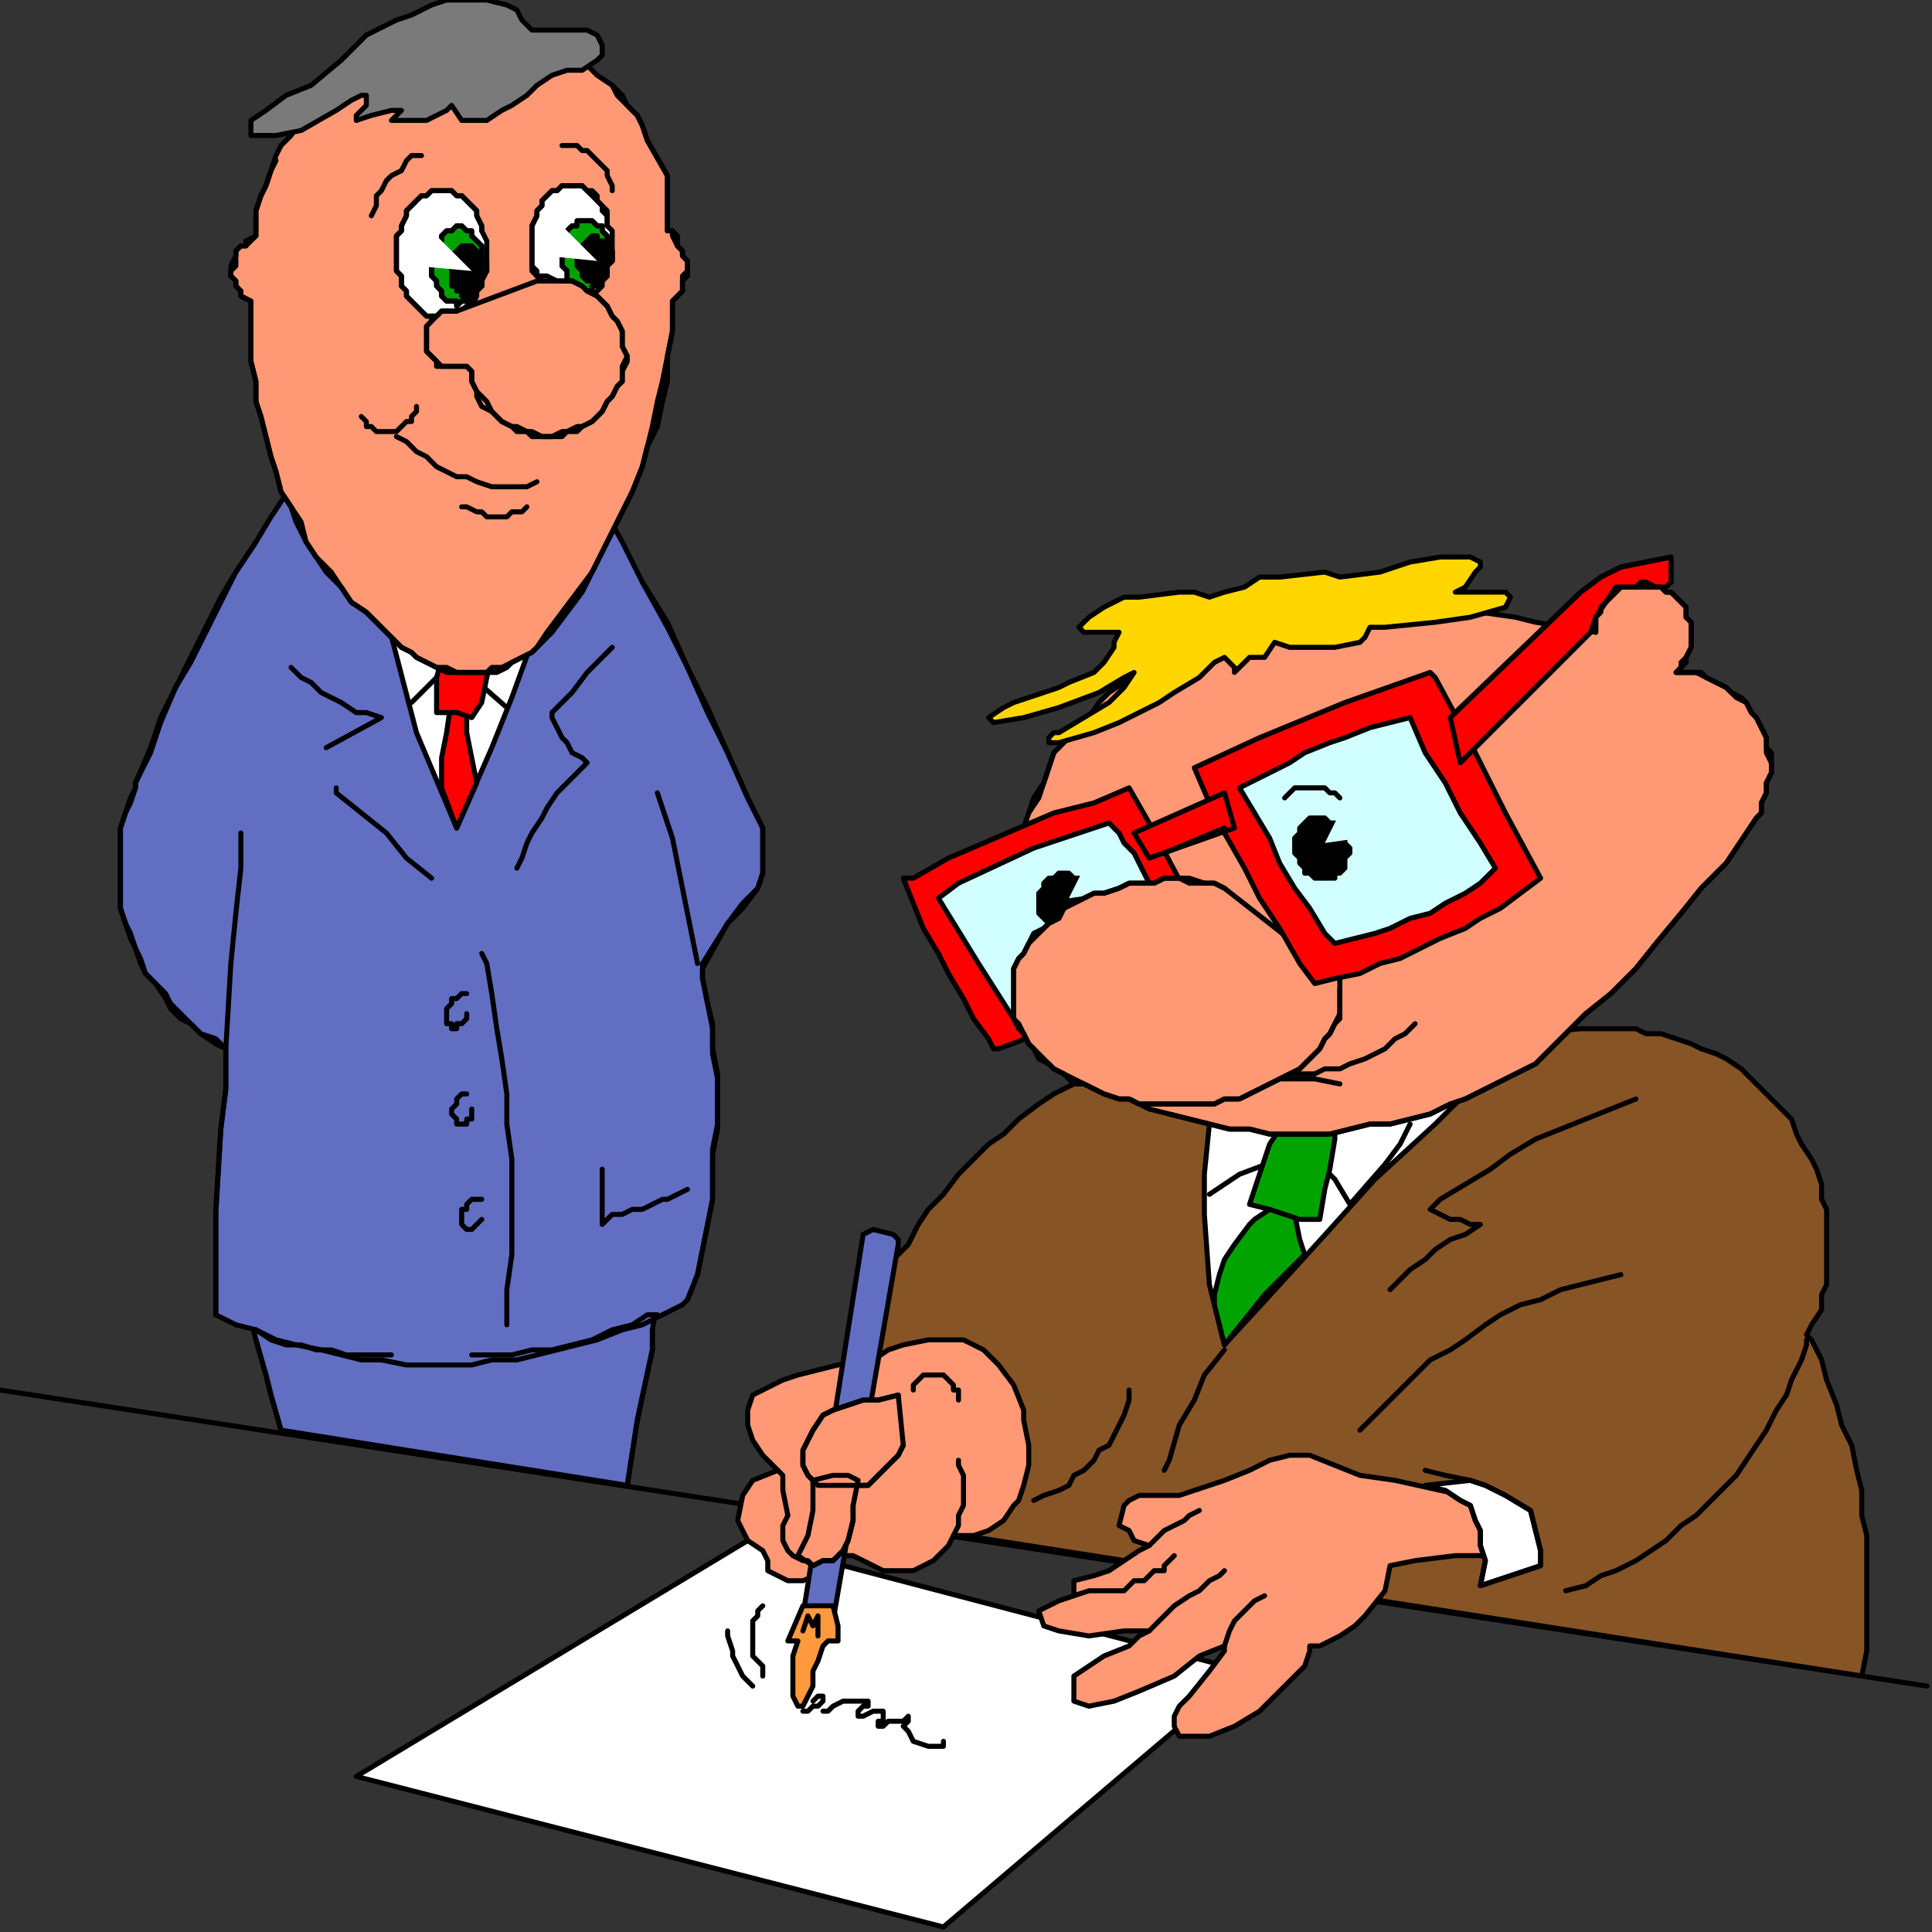 <?xml version="1.0" encoding="UTF-8" standalone="no"?>
<svg
   xmlns:dc="http://purl.org/dc/elements/1.1/"
   xmlns:cc="http://creativecommons.org/ns#"
   xmlns:rdf="http://www.w3.org/1999/02/22-rdf-syntax-ns#"
   xmlns:svg="http://www.w3.org/2000/svg"
   xmlns="http://www.w3.org/2000/svg"
   xmlns:sodipodi="http://sodipodi.sourceforge.net/DTD/sodipodi-0.dtd"
   xmlns:inkscape="http://www.inkscape.org/namespaces/inkscape"
   version="1.0"
   width="101.865mm"
   height="101.865mm"
   id="svg275"
   sodipodi:docname="CMENO076.WMF">
  <rect width="100%" height="100%" fill="#333333" stroke="none"/>
  <sodipodi:namedview
     pagecolor="#ffffff"
     bordercolor="#666666"
     borderopacity="1"
     objecttolerance="10"
     gridtolerance="10"
     guidetolerance="10"
     inkscape:pageopacity="0"
     inkscape:pageshadow="2"
     inkscape:window-width="640"
     inkscape:window-height="480"
     id="namedview277" />
  <defs
     id="defs3">
    <pattern
       id="WMFhbasepattern"
       patternUnits="userSpaceOnUse"
       width="6"
       height="6"
       x="0"
       y="0" />
  </defs>
  <path
     style="fill:#ffffff;fill-rule:evenodd;fill-opacity:1;stroke:none;"
     d="  M 149,307   L 248,333   L 188,384   L 71,354   L 149,307  z "
     id="path5" />
  <path
     style="fill:none;stroke:#000000;stroke-width:1px;stroke-linecap:round;stroke-linejoin:round;stroke-miterlimit:4;stroke-dasharray:none;stroke-opacity:1;"
     d="  M 149,307   L 248,333   L 188,384   L 71,354   L 149,307  "
     id="path7" />
  <path
     style="fill:#616ec2;fill-rule:evenodd;fill-opacity:1;stroke:none;"
     d="  M 49,259   L 51,267   L 53,274   L 54,278   L 56,285   L 125,296   L 127,283   L 130,269   L 130,265   L 131,259   L 130,252   L 49,259  z "
     id="path9" />
  <path
     style="fill:none;stroke:#000000;stroke-width:1px;stroke-linecap:round;stroke-linejoin:round;stroke-miterlimit:4;stroke-dasharray:none;stroke-opacity:1;"
     d="  M 49,259   L 51,267   L 53,274   L 54,278   L 56,285   L 125,296   L 127,283   L 130,269   L 130,265   L 131,259   L 130,252   L 49,259  "
     id="path11" />
  <path
     style="fill:#616ec2;fill-rule:evenodd;fill-opacity:1;stroke:none;"
     d="  M 58,97   L 54,103   L 51,108   L 47,114   L 44,120   L 41,126   L 38,132   L 35,137   L 32,144   L 30,150   L 27,156   L 27,157   L 26,160   L 25,162   L 24,165   L 24,168   L 24,171   L 24,173   L 24,176   L 24,179   L 24,181   L 25,184   L 26,187   L 27,189   L 28,192   L 29,194   L 31,196   L 33,199   L 34,201   L 36,203   L 38,204   L 40,206   L 43,208   L 45,209   L 45,217   L 44,225   L 43,242   L 43,258   L 43,262   L 47,264   L 51,265   L 55,267   L 59,268   L 64,269   L 68,270   L 72,271   L 76,271   L 81,272   L 85,272   L 89,272   L 94,272   L 98,271   L 103,271   L 107,270   L 111,269   L 115,268   L 119,267   L 124,265   L 128,264   L 132,262   L 136,260   L 137,259   L 139,254   L 140,249   L 141,244   L 142,239   L 142,235   L 142,230   L 143,225   L 143,220   L 143,215   L 142,210   L 142,205   L 141,200   L 140,195   L 140,193   L 145,184   L 148,181   L 151,177   L 152,174   L 152,171   L 152,168   L 152,165   L 149,159   L 145,150   L 141,142   L 137,133   L 133,125   L 128,116   L 124,108   L 119,99   L 58,97  z "
     id="path13" />
  <path
     style="fill:none;stroke:#000000;stroke-width:1px;stroke-linecap:round;stroke-linejoin:round;stroke-miterlimit:4;stroke-dasharray:none;stroke-opacity:1;"
     d="  M 58,97   L 54,103   L 51,108   L 47,114   L 44,120   L 41,126   L 38,132   L 35,137   L 32,144   L 30,150   L 27,156   L 27,157   L 26,160   L 25,162   L 24,165   L 24,168   L 24,171   L 24,173   L 24,176   L 24,179   L 24,181   L 25,184   L 26,187   L 27,189   L 28,192   L 29,194   L 31,196   L 33,199   L 34,201   L 36,203   L 38,204   L 40,206   L 43,208   L 45,209   L 45,217   L 44,225   L 43,242   L 43,258   L 43,262   L 47,264   L 51,265   L 55,267   L 59,268   L 64,269   L 68,270   L 72,271   L 76,271   L 81,272   L 85,272   L 89,272   L 94,272   L 98,271   L 103,271   L 107,270   L 111,269   L 115,268   L 119,267   L 124,265   L 128,264   L 132,262   L 136,260   L 137,259   L 139,254   L 140,249   L 141,244   L 142,239   L 142,235   L 142,230   L 143,225   L 143,220   L 143,215   L 142,210   L 142,205   L 141,200   L 140,195   L 140,193   L 145,184   L 148,181   L 151,177   L 152,174   L 152,171   L 152,168   L 152,165   L 149,159   L 145,150   L 141,142   L 137,133   L 133,125   L 128,116   L 124,108   L 119,99   L 58,97  "
     id="path15" />
  <path
     style="fill:#ffffff;fill-rule:evenodd;fill-opacity:1;stroke:none;"
     d="  M 77,123   L 83,146   L 91,165   L 98,149   L 102,139   L 106,128   L 107,120   L 77,123  z "
     id="path17" />
  <path
     style="fill:none;stroke:#000000;stroke-width:1px;stroke-linecap:round;stroke-linejoin:round;stroke-miterlimit:4;stroke-dasharray:none;stroke-opacity:1;"
     d="  M 77,123   L 83,146   L 91,165   L 98,149   L 102,139   L 106,128   L 107,120   L 77,123  "
     id="path19" />
  <path
     style="fill:#ff0000;fill-rule:evenodd;fill-opacity:1;stroke:none;"
     d="  M 88,157   L 88,151   L 89,146   L 90,139   L 93,139   L 93,146   L 94,151   L 95,156   L 91,165   L 88,157  z "
     id="path21" />
  <path
     style="fill:none;stroke:#000000;stroke-width:1px;stroke-linecap:round;stroke-linejoin:round;stroke-miterlimit:4;stroke-dasharray:none;stroke-opacity:1;"
     d="  M 88,157   L 88,151   L 89,146   L 90,139   L 93,139   L 93,146   L 94,151   L 95,156   L 91,165   L 88,157  "
     id="path23" />
  <path
     style="fill:none;stroke:#000000;stroke-width:1px;stroke-linecap:round;stroke-linejoin:round;stroke-miterlimit:4;stroke-dasharray:none;stroke-opacity:1;"
     d="  M 82,140   L 88,134   L 93,134   L 101,141  "
     id="path25" />
  <path
     style="fill:#ff0000;fill-rule:evenodd;fill-opacity:1;stroke:none;"
     d="  M 87,142   L 91,142   L 94,143   L 96,140   L 97,135   L 98,131   L 89,128   L 87,135   L 87,139   L 87,142  z "
     id="path27" />
  <path
     style="fill:none;stroke:#000000;stroke-width:1px;stroke-linecap:round;stroke-linejoin:round;stroke-miterlimit:4;stroke-dasharray:none;stroke-opacity:1;"
     d="  M 87,142   L 91,142   L 94,143   L 96,140   L 97,135   L 98,131   L 89,128   L 87,135   L 87,139   L 87,142  "
     id="path29" />
  <path
     style="fill:#ff9975;fill-rule:evenodd;fill-opacity:1;stroke:none;"
     d="  M 64,20   L 80,10   L 109,9   L 117,13   L 117,13   L 119,15   L 122,17   L 123,19   L 125,21   L 127,23   L 128,25   L 129,28   L 133,35   L 133,38   L 133,40   L 133,46   L 134,46   L 134,47   L 135,49   L 136,50   L 136,51   L 137,52   L 137,54   L 136,55   L 136,56   L 136,58   L 135,59   L 134,60   L 134,62   L 134,66   L 133,71   L 132,76   L 131,80   L 130,85   L 129,89   L 128,93   L 126,98   L 124,102   L 122,106   L 120,110   L 118,114   L 115,118   L 109,126   L 107,129   L 106,130   L 104,131   L 102,132   L 100,133   L 98,133   L 97,134   L 95,134   L 93,134   L 91,134   L 89,133   L 87,133   L 85,132   L 83,131   L 82,130   L 80,129   L 77,126   L 76,125   L 73,122   L 70,120   L 68,117   L 65,114   L 63,111   L 61,108   L 59,104   L 58,101   L 56,98   L 55,94   L 54,91   L 53,87   L 52,83   L 51,80   L 51,76   L 50,72   L 50,68   L 50,60   L 48,59   L 48,58   L 47,57   L 47,56   L 46,55   L 46,54   L 46,53   L 47,51   L 47,50   L 48,49   L 49,49   L 49,48   L 51,47   L 51,45   L 51,42   L 52,39   L 53,37   L 54,34   L 55,31   L 56,29   L 58,27   L 60,24   L 61,22   L 63,20   L 64,20  z "
     id="path31" />
  <path
     style="fill:none;stroke:#000000;stroke-width:1px;stroke-linecap:round;stroke-linejoin:round;stroke-miterlimit:4;stroke-dasharray:none;stroke-opacity:1;"
     d="  M 64,20   L 80,10   L 109,9   L 117,13   L 117,13   L 119,15   L 122,17   L 123,19   L 125,21   L 127,23   L 128,25   L 129,28   L 133,35   L 133,38   L 133,40   L 133,46   L 134,46   L 134,47   L 135,49   L 136,50   L 136,51   L 137,52   L 137,54   L 136,55   L 136,56   L 136,58   L 135,59   L 134,60   L 134,62   L 134,66   L 133,71   L 132,76   L 131,80   L 130,85   L 129,89   L 128,93   L 126,98   L 124,102   L 122,106   L 120,110   L 118,114   L 115,118   L 109,126   L 107,129   L 106,130   L 104,131   L 102,132   L 100,133   L 98,133   L 97,134   L 95,134   L 93,134   L 91,134   L 89,133   L 87,133   L 85,132   L 83,131   L 82,130   L 80,129   L 77,126   L 76,125   L 73,122   L 70,120   L 68,117   L 65,114   L 63,111   L 61,108   L 59,104   L 58,101   L 56,98   L 55,94   L 54,91   L 53,87   L 52,83   L 51,80   L 51,76   L 50,72   L 50,68   L 50,60   L 48,59   L 48,58   L 47,57   L 47,56   L 46,55   L 46,54   L 46,53   L 47,51   L 47,50   L 48,49   L 49,49   L 49,48   L 51,47   L 51,45   L 51,42   L 52,39   L 53,37   L 54,34   L 55,31   L 56,29   L 58,27   L 60,24   L 61,22   L 63,20   L 64,20  "
     id="path33" />
  <path
     style="fill:none;stroke:#000000;stroke-width:1px;stroke-linecap:round;stroke-linejoin:round;stroke-miterlimit:4;stroke-dasharray:none;stroke-opacity:1;"
     d="  M 79,87   L 81,88   L 83,90   L 85,91   L 87,93   L 89,94   L 91,95   L 93,95   L 95,96   L 98,97   L 100,97   L 102,97   L 105,97   L 107,96   L 107,96  "
     id="path35" />
  <path
     style="fill:none;stroke:#000000;stroke-width:1px;stroke-linecap:round;stroke-linejoin:round;stroke-miterlimit:4;stroke-dasharray:none;stroke-opacity:1;"
     d="  M 92,101   L 93,101   L 95,102   L 96,102   L 97,103   L 98,103   L 100,103   L 101,103   L 102,102   L 104,102   L 105,101   L 105,101  "
     id="path37" />
  <path
     style="fill:none;stroke:#000000;stroke-width:1px;stroke-linecap:round;stroke-linejoin:round;stroke-miterlimit:4;stroke-dasharray:none;stroke-opacity:1;"
     d="  M 72,83   L 73,84   L 73,85   L 74,85   L 75,86   L 76,86   L 77,86   L 78,86   L 79,86   L 80,85   L 81,84   L 82,84   L 82,83   L 83,82   L 83,81  "
     id="path39" />
  <path
     style="fill:#7a7a7a;fill-rule:evenodd;fill-opacity:1;stroke:none;"
     d="  M 72,19   L 70,20   L 67,22   L 60,26   L 55,27   L 50,27   L 50,26   L 50,24   L 53,22   L 57,19   L 62,17   L 68,12   L 71,9   L 73,7   L 75,6   L 79,4   L 82,3   L 86,1   L 89,0   L 92,0   L 96,0   L 97,0   L 101,1   L 103,2   L 104,4   L 106,6   L 111,6   L 115,6   L 117,6   L 119,7   L 120,9   L 120,11   L 119,12   L 116,14   L 113,14   L 110,15   L 107,17   L 105,19   L 102,21   L 100,22   L 97,24   L 95,24   L 92,24   L 90,21   L 89,22   L 87,23   L 85,24   L 83,24   L 79,24   L 78,24   L 80,22   L 78,22   L 74,23   L 71,24   L 71,23   L 73,21   L 73,19   L 72,19  z "
     id="path41" />
  <path
     style="fill:none;stroke:#000000;stroke-width:1px;stroke-linecap:round;stroke-linejoin:round;stroke-miterlimit:4;stroke-dasharray:none;stroke-opacity:1;"
     d="  M 72,19   L 70,20   L 67,22   L 60,26   L 55,27   L 50,27   L 50,26   L 50,24   L 53,22   L 57,19   L 62,17   L 68,12   L 71,9   L 73,7   L 75,6   L 79,4   L 82,3   L 86,1   L 89,0   L 92,0   L 96,0   L 97,0   L 101,1   L 103,2   L 104,4   L 106,6   L 111,6   L 115,6   L 117,6   L 119,7   L 120,9   L 120,11   L 119,12   L 116,14   L 113,14   L 110,15   L 107,17   L 105,19   L 102,21   L 100,22   L 97,24   L 95,24   L 92,24   L 90,21   L 89,22   L 87,23   L 85,24   L 83,24   L 79,24   L 78,24   L 80,22   L 78,22   L 74,23   L 71,24   L 71,23   L 73,21   L 73,19   L 72,19  "
     id="path43" />
  <path
     style="fill:#875426;fill-rule:evenodd;fill-opacity:1;stroke:none;"
     d="  M 315,205   L 317,205   L 320,205   L 323,205   L 326,205   L 328,206   L 331,206   L 334,207   L 337,208   L 339,209   L 342,210   L 344,211   L 347,213   L 349,215   L 351,217   L 353,219   L 355,221   L 357,223   L 358,226   L 359,228   L 361,231   L 362,233   L 363,236   L 363,239   L 364,241   L 364,244   L 364,247   L 364,250   L 364,253   L 364,256   L 363,258   L 363,261   L 361,264   L 360,266   L 361,267   L 363,271   L 364,275   L 366,280   L 367,284   L 369,288   L 370,293   L 371,297   L 371,302   L 372,306   L 372,311   L 372,315   L 372,320   L 372,325   L 372,329   L 371,334   L 173,303   L 170,272   L 170,271   L 171,267   L 173,263   L 174,259   L 176,255   L 178,251   L 181,248   L 183,244   L 185,241   L 188,238   L 191,234   L 194,231   L 197,228   L 200,226   L 203,223   L 207,220   L 210,218   L 214,216   L 218,214   L 315,205  z "
     id="path45" />
  <path
     style="fill:none;stroke:#000000;stroke-width:1px;stroke-linecap:round;stroke-linejoin:round;stroke-miterlimit:4;stroke-dasharray:none;stroke-opacity:1;"
     d="  M 315,205   L 317,205   L 320,205   L 323,205   L 326,205   L 328,206   L 331,206   L 334,207   L 337,208   L 339,209   L 342,210   L 344,211   L 347,213   L 349,215   L 351,217   L 353,219   L 355,221   L 357,223   L 358,226   L 359,228   L 361,231   L 362,233   L 363,236   L 363,239   L 364,241   L 364,244   L 364,247   L 364,250   L 364,253   L 364,256   L 363,258   L 363,261   L 361,264   L 360,266   L 361,267   L 363,271   L 364,275   L 366,280   L 367,284   L 369,288   L 370,293   L 371,297   L 371,302   L 372,306   L 372,311   L 372,315   L 372,320   L 372,325   L 372,329   L 371,334   L 173,303   L 170,272   L 170,271   L 171,267   L 173,263   L 174,259   L 176,255   L 178,251   L 181,248   L 183,244   L 185,241   L 188,238   L 191,234   L 194,231   L 197,228   L 200,226   L 203,223   L 207,220   L 210,218   L 214,216   L 218,214   L 315,205  "
     id="path47" />
  <path
     style="fill:#ffffff;fill-rule:evenodd;fill-opacity:1;stroke:none;"
     d="  M 241,224   L 240,234   L 240,242   L 241,256   L 244,268   L 255,256   L 265,245   L 274,235   L 286,224   L 294,216   L 286,212   L 254,213   L 246,212   L 241,224  z "
     id="path49" />
  <path
     style="fill:none;stroke:#000000;stroke-width:1px;stroke-linecap:round;stroke-linejoin:round;stroke-miterlimit:4;stroke-dasharray:none;stroke-opacity:1;"
     d="  M 241,224   L 240,234   L 240,242   L 241,256   L 244,268   L 255,256   L 265,245   L 274,235   L 286,224   L 294,216   L 286,212   L 254,213   L 246,212   L 241,224  "
     id="path51" />
  <path
     style="fill:none;stroke:#000000;stroke-width:1px;stroke-linecap:round;stroke-linejoin:round;stroke-miterlimit:4;stroke-dasharray:none;stroke-opacity:1;"
     d="  M 241,238   L 247,234   L 255,231   L 262,231   L 266,235   L 269,240   L 276,232   L 279,228   L 281,224  "
     id="path53" />
  <path
     style="fill:#00a300;fill-rule:evenodd;fill-opacity:1;stroke:none;"
     d="  M 244,268   L 252,258   L 260,250   L 259,247   L 258,242   L 253,241   L 250,243   L 249,244   L 246,248   L 244,251   L 243,254   L 242,258   L 242,260   L 244,268  z "
     id="path55" />
  <path
     style="fill:none;stroke:#000000;stroke-width:1px;stroke-linecap:round;stroke-linejoin:round;stroke-miterlimit:4;stroke-dasharray:none;stroke-opacity:1;"
     d="  M 244,268   L 252,258   L 260,250   L 259,247   L 258,242   L 253,241   L 250,243   L 249,244   L 246,248   L 244,251   L 243,254   L 242,258   L 242,260   L 244,268  "
     id="path57" />
  <path
     style="fill:#00a300;fill-rule:evenodd;fill-opacity:1;stroke:none;"
     d="  M 249,240   L 251,234   L 253,228   L 257,222   L 266,221   L 266,227   L 265,233   L 264,237   L 263,243   L 259,243   L 253,241   L 249,240  z "
     id="path59" />
  <path
     style="fill:none;stroke:#000000;stroke-width:1px;stroke-linecap:round;stroke-linejoin:round;stroke-miterlimit:4;stroke-dasharray:none;stroke-opacity:1;"
     d="  M 249,240   L 251,234   L 253,228   L 257,222   L 266,221   L 266,227   L 265,233   L 264,237   L 263,243   L 259,243   L 253,241   L 249,240  "
     id="path61" />
  <path
     style="fill:#ff9975;fill-rule:evenodd;fill-opacity:1;stroke:none;"
     d="  M 306,124   L 302,123   L 288,121   L 273,120   L 238,127   L 232,131   L 229,132   L 226,134   L 224,136   L 221,138   L 219,140   L 217,143   L 215,145   L 212,148   L 210,150   L 209,153   L 208,156   L 206,159   L 205,162   L 204,165   L 204,168   L 198,179   L 209,209   L 214,213   L 218,216   L 221,218   L 225,219   L 229,221   L 233,222   L 237,223   L 241,224   L 245,225   L 249,225   L 253,226   L 257,226   L 261,226   L 265,226   L 269,225   L 273,224   L 277,224   L 281,223   L 285,222   L 289,220   L 292,219   L 296,217   L 300,215   L 306,212   L 311,207   L 316,202   L 321,198   L 326,193   L 330,188   L 335,182   L 339,177   L 344,172   L 348,166   L 350,163   L 351,162   L 351,160   L 352,158   L 352,156   L 353,154   L 353,152   L 352,150   L 352,149   L 352,147   L 351,145   L 350,143   L 349,142   L 348,140   L 346,139   L 345,138   L 344,137   L 342,136   L 340,135   L 338,134   L 336,134   L 335,134   L 334,134   L 335,133   L 335,132   L 336,131   L 337,129   L 337,128   L 337,127   L 337,125   L 337,124   L 336,123   L 336,121   L 335,120   L 334,119   L 333,118   L 332,118   L 331,117   L 330,117   L 328,116   L 327,116   L 325,117   L 324,117   L 323,117   L 322,118   L 321,119   L 320,120   L 319,121   L 318,122   L 318,123   L 318,125   L 318,126   L 318,126   L 306,124  z "
     id="path63" />
  <path
     style="fill:none;stroke:#000000;stroke-width:1px;stroke-linecap:round;stroke-linejoin:round;stroke-miterlimit:4;stroke-dasharray:none;stroke-opacity:1;"
     d="  M 306,124   L 302,123   L 288,121   L 273,120   L 238,127   L 232,131   L 229,132   L 226,134   L 224,136   L 221,138   L 219,140   L 217,143   L 215,145   L 212,148   L 210,150   L 209,153   L 208,156   L 206,159   L 205,162   L 204,165   L 204,168   L 198,179   L 209,209   L 214,213   L 218,216   L 221,218   L 225,219   L 229,221   L 233,222   L 237,223   L 241,224   L 245,225   L 249,225   L 253,226   L 257,226   L 261,226   L 265,226   L 269,225   L 273,224   L 277,224   L 281,223   L 285,222   L 289,220   L 292,219   L 296,217   L 300,215   L 306,212   L 311,207   L 316,202   L 321,198   L 326,193   L 330,188   L 335,182   L 339,177   L 344,172   L 348,166   L 350,163   L 351,162   L 351,160   L 352,158   L 352,156   L 353,154   L 353,152   L 352,150   L 352,149   L 352,147   L 351,145   L 350,143   L 349,142   L 348,140   L 346,139   L 345,138   L 344,137   L 342,136   L 340,135   L 338,134   L 336,134   L 335,134   L 334,134   L 335,133   L 335,132   L 336,131   L 337,129   L 337,128   L 337,127   L 337,125   L 337,124   L 336,123   L 336,121   L 335,120   L 334,119   L 333,118   L 332,118   L 331,117   L 330,117   L 328,116   L 327,116   L 325,117   L 324,117   L 323,117   L 322,118   L 321,119   L 320,120   L 319,121   L 318,122   L 318,123   L 318,125   L 318,126   L 318,126   L 306,124  "
     id="path65" />
  <path
     style="fill:#ffd600;fill-rule:evenodd;fill-opacity:1;stroke:none;"
     d="  M 211,148   L 218,146   L 223,144   L 229,141   L 231,140   L 234,138   L 239,135   L 242,132   L 244,131   L 244,131   L 246,133   L 246,134   L 249,131   L 252,131   L 254,128   L 257,129   L 266,129   L 271,128   L 272,127   L 273,125   L 276,125   L 286,124   L 293,123   L 300,121   L 301,119   L 300,118   L 297,118   L 290,118   L 292,117   L 294,114   L 295,113   L 295,112   L 293,111   L 287,111   L 281,112   L 275,114   L 267,115   L 264,114   L 255,115   L 251,115   L 248,117   L 244,118   L 241,119   L 238,118   L 235,118   L 227,119   L 224,119   L 220,121   L 217,123   L 215,125   L 216,126   L 220,126   L 223,126   L 222,128   L 222,129   L 220,132   L 218,134   L 213,136   L 211,137   L 208,138   L 202,140   L 200,141   L 197,143   L 198,144   L 204,143   L 211,141   L 219,138   L 224,135   L 226,134   L 224,137   L 221,140   L 216,143   L 211,146   L 210,146   L 209,147   L 209,148   L 211,148  z "
     id="path67" />
  <path
     style="fill:none;stroke:#000000;stroke-width:1px;stroke-linecap:round;stroke-linejoin:round;stroke-miterlimit:4;stroke-dasharray:none;stroke-opacity:1;"
     d="  M 211,148   L 218,146   L 223,144   L 229,141   L 231,140   L 234,138   L 239,135   L 242,132   L 244,131   L 244,131   L 246,133   L 246,134   L 249,131   L 252,131   L 254,128   L 257,129   L 266,129   L 271,128   L 272,127   L 273,125   L 276,125   L 286,124   L 293,123   L 300,121   L 301,119   L 300,118   L 297,118   L 290,118   L 292,117   L 294,114   L 295,113   L 295,112   L 293,111   L 287,111   L 281,112   L 275,114   L 267,115   L 264,114   L 255,115   L 251,115   L 248,117   L 244,118   L 241,119   L 238,118   L 235,118   L 227,119   L 224,119   L 220,121   L 217,123   L 215,125   L 216,126   L 220,126   L 223,126   L 222,128   L 222,129   L 220,132   L 218,134   L 213,136   L 211,137   L 208,138   L 202,140   L 200,141   L 197,143   L 198,144   L 204,143   L 211,141   L 219,138   L 224,135   L 226,134   L 224,137   L 221,140   L 216,143   L 211,146   L 210,146   L 209,147   L 209,148   L 211,148  "
     id="path69" />
  <path
     style="fill:#ff0000;fill-rule:evenodd;fill-opacity:1;stroke:none;"
     d="  M 233,186   L 215,203   L 199,209   L 198,209   L 197,207   L 194,203   L 192,199   L 189,194   L 187,190   L 184,185   L 182,180   L 180,175   L 182,175   L 189,171   L 196,168   L 203,165   L 210,162   L 218,160   L 225,157   L 229,164   L 237,179   L 233,186  z "
     id="path71" />
  <path
     style="fill:none;stroke:#000000;stroke-width:1px;stroke-linecap:round;stroke-linejoin:round;stroke-miterlimit:4;stroke-dasharray:none;stroke-opacity:1;"
     d="  M 233,186   L 215,203   L 199,209   L 198,209   L 197,207   L 194,203   L 192,199   L 189,194   L 187,190   L 184,185   L 182,180   L 180,175   L 182,175   L 189,171   L 196,168   L 203,165   L 210,162   L 218,160   L 225,157   L 229,164   L 237,179   L 233,186  "
     id="path73" />
  <path
     style="fill:none;stroke:#000000;stroke-width:1px;stroke-linecap:round;stroke-linejoin:round;stroke-miterlimit:4;stroke-dasharray:none;stroke-opacity:1;"
     d="  M 254,214   L 257,214   L 259,214   L 262,214   L 264,213   L 267,213   L 269,212   L 272,211   L 274,210   L 276,209   L 278,207   L 280,206   L 282,204  "
     id="path75" />
  <path
     style="fill:none;stroke:#000000;stroke-width:1px;stroke-linecap:round;stroke-linejoin:round;stroke-miterlimit:4;stroke-dasharray:none;stroke-opacity:1;"
     d="  M 254,215   L 262,215   L 267,216  "
     id="path77" />
  <path
     style="fill:#d1ffff;fill-rule:evenodd;fill-opacity:1;stroke:none;"
     d="  M 202,203   L 195,192   L 187,179   L 191,176   L 206,169   L 221,164   L 221,164   L 223,166   L 224,168   L 226,170   L 227,172   L 228,174   L 229,176   L 229,178   L 228,193   L 202,203  z "
     id="path79" />
  <path
     style="fill:none;stroke:#000000;stroke-width:1px;stroke-linecap:round;stroke-linejoin:round;stroke-miterlimit:4;stroke-dasharray:none;stroke-opacity:1;"
     d="  M 202,203   L 195,192   L 187,179   L 191,176   L 206,169   L 221,164   L 221,164   L 223,166   L 224,168   L 226,170   L 227,172   L 228,174   L 229,176   L 229,178   L 228,193   L 202,203  "
     id="path81" />
  <path
     style="fill:none;stroke:#000000;stroke-width:1px;stroke-linecap:round;stroke-linejoin:round;stroke-miterlimit:4;stroke-dasharray:none;stroke-opacity:1;"
     d="  M 210,150   L 209,153   L 208,156   L 207,159   L 205,162  "
     id="path83" />
  <path
     style="fill:#000000;fill-rule:evenodd;fill-opacity:1;stroke:none;"
     d="  M 217,179   L 217,178   L 216,177   L 216,176   L 215,175   L 214,175   L 213,174   L 212,174   L 212,174   L 211,174   L 210,175   L 209,175   L 208,176   L 208,177   L 208,177   L 207,178   L 207,179   L 207,180   L 207,182   L 208,183   L 208,183   L 209,184   L 209,185   L 210,186   L 211,186   L 212,186   L 213,186   L 214,186   L 215,186   L 215,186   L 216,185   L 217,184   L 217,183   L 217,182   L 218,181   L 218,180   L 217,179   L 217,179  z "
     id="path85" />
  <path
     style="fill:none;stroke:#000000;stroke-width:1px;stroke-linecap:round;stroke-linejoin:round;stroke-miterlimit:4;stroke-dasharray:none;stroke-opacity:1;"
     d="  M 217,179   L 217,178   L 216,177   L 216,176   L 215,175   L 214,175   L 213,174   L 212,174   L 212,174   L 211,174   L 210,175   L 209,175   L 208,176   L 208,177   L 208,177   L 207,178   L 207,179   L 207,180   L 207,182   L 208,183   L 208,183   L 209,184   L 209,185   L 210,186   L 211,186   L 212,186   L 213,186   L 214,186   L 215,186   L 215,186   L 216,185   L 217,184   L 217,183   L 217,182   L 218,181   L 218,180   L 217,179   L 217,179  "
     id="path87" />
  <path
     style="fill:#d1ffff;fill-rule:evenodd;fill-opacity:1;stroke:none;"
     d="  M 213,179   L 216,173   L 220,178   L 213,179  z "
     id="path89" />
  <path
     style="fill:#ff9975;fill-rule:evenodd;fill-opacity:1;stroke:none;"
     d="  M 244,177   L 242,176   L 240,176   L 237,175   L 235,175   L 232,175   L 230,176   L 227,176   L 225,176   L 223,177   L 220,178   L 218,178   L 216,179   L 214,180   L 212,181   L 211,183   L 209,184   L 208,185   L 206,186   L 205,188   L 204,190   L 203,191   L 202,193   L 202,194   L 202,196   L 202,198   L 202,199   L 202,201   L 202,203   L 203,204   L 204,206   L 205,208   L 206,209   L 207,210   L 209,212   L 210,213   L 212,214   L 214,215   L 216,216   L 218,217   L 220,218   L 223,219   L 225,219   L 227,220   L 230,220   L 232,220   L 235,220   L 237,220   L 240,220   L 242,220   L 244,219   L 247,219   L 249,218   L 251,217   L 253,216   L 255,215   L 257,214   L 259,213   L 260,212   L 262,210   L 263,209   L 264,207   L 265,206   L 266,204   L 267,202   L 267,201   L 267,199   L 267,197   L 267,196   L 267,195   L 244,177  z "
     id="path91" />
  <path
     style="fill:none;stroke:#000000;stroke-width:1px;stroke-linecap:round;stroke-linejoin:round;stroke-miterlimit:4;stroke-dasharray:none;stroke-opacity:1;"
     d="  M 244,177   L 242,176   L 240,176   L 237,175   L 235,175   L 232,175   L 230,176   L 227,176   L 225,176   L 223,177   L 220,178   L 218,178   L 216,179   L 214,180   L 212,181   L 211,183   L 209,184   L 208,185   L 206,186   L 205,188   L 204,190   L 203,191   L 202,193   L 202,194   L 202,196   L 202,198   L 202,199   L 202,201   L 202,203   L 203,204   L 204,206   L 205,208   L 206,209   L 207,210   L 209,212   L 210,213   L 212,214   L 214,215   L 216,216   L 218,217   L 220,218   L 223,219   L 225,219   L 227,220   L 230,220   L 232,220   L 235,220   L 237,220   L 240,220   L 242,220   L 244,219   L 247,219   L 249,218   L 251,217   L 253,216   L 255,215   L 257,214   L 259,213   L 260,212   L 262,210   L 263,209   L 264,207   L 265,206   L 266,204   L 267,202   L 267,201   L 267,199   L 267,197   L 267,196   L 267,195   L 244,177  "
     id="path93" />
  <path
     style="fill:none;stroke:#000000;stroke-width:1px;stroke-linecap:round;stroke-linejoin:round;stroke-miterlimit:4;stroke-dasharray:none;stroke-opacity:1;"
     d="  M 244,177   L 242,176   L 240,176   L 237,176   L 235,175   L 232,175   L 230,176   L 227,176   L 225,176   L 223,177   L 220,178   L 218,178   L 216,179   L 214,180   L 212,181   L 211,183   L 209,184   L 208,185   L 206,187   L 205,188   L 204,190   L 203,191   L 202,193   L 202,195   L 202,196   L 202,198   L 202,200   L 202,201   L 202,203   L 203,205   L 204,206   L 205,208   L 206,209   L 207,211   L 209,212   L 210,213   L 212,214   L 214,216   L 216,216   L 218,217   L 220,218   L 223,219   L 225,219   L 227,220   L 230,220   L 232,220   L 235,220   L 237,220   L 240,220   L 242,220   L 244,219   L 247,219   L 249,218   L 251,217   L 253,216   L 255,215   L 257,214   L 259,213   L 260,212   L 262,210   L 263,209   L 264,207   L 265,206   L 266,204   L 267,203   L 267,201   L 267,199   L 267,197  "
     id="path95" />
  <path
     style="fill:#ff0000;fill-rule:evenodd;fill-opacity:1;stroke:none;"
     d="  M 307,175   L 307,175   L 303,178   L 299,181   L 295,183   L 292,185   L 287,187   L 283,189   L 279,191   L 275,192   L 271,194   L 266,195   L 262,196   L 259,192   L 255,185   L 251,179   L 248,173   L 244,166   L 241,160   L 238,153   L 251,147   L 268,140   L 285,134   L 286,135   L 293,148   L 300,162   L 307,175  z "
     id="path97" />
  <path
     style="fill:none;stroke:#000000;stroke-width:1px;stroke-linecap:round;stroke-linejoin:round;stroke-miterlimit:4;stroke-dasharray:none;stroke-opacity:1;"
     d="  M 307,175   L 307,175   L 303,178   L 299,181   L 295,183   L 292,185   L 287,187   L 283,189   L 279,191   L 275,192   L 271,194   L 266,195   L 262,196   L 259,192   L 255,185   L 251,179   L 248,173   L 244,166   L 241,160   L 238,153   L 251,147   L 268,140   L 285,134   L 286,135   L 293,148   L 300,162   L 307,175  "
     id="path99" />
  <path
     style="fill:#ff0000;fill-rule:evenodd;fill-opacity:1;stroke:none;"
     d="  M 226,166   L 244,158   L 246,165   L 229,171   L 226,166  z "
     id="path101" />
  <path
     style="fill:none;stroke:#000000;stroke-width:1px;stroke-linecap:round;stroke-linejoin:round;stroke-miterlimit:4;stroke-dasharray:none;stroke-opacity:1;"
     d="  M 226,166   L 244,158   L 246,165   L 229,171   L 226,166  "
     id="path103" />
  <path
     style="fill:#ff0000;fill-rule:evenodd;fill-opacity:1;stroke:none;"
     d="  M 289,143   L 315,118   L 319,115   L 323,113   L 328,112   L 333,111   L 333,112   L 333,114   L 333,116   L 332,117   L 330,117   L 327,117   L 322,117   L 320,120   L 318,123   L 317,126   L 315,128   L 291,152   L 289,143  z "
     id="path105" />
  <path
     style="fill:none;stroke:#000000;stroke-width:1px;stroke-linecap:round;stroke-linejoin:round;stroke-miterlimit:4;stroke-dasharray:none;stroke-opacity:1;"
     d="  M 289,143   L 315,118   L 319,115   L 323,113   L 328,112   L 333,111   L 333,112   L 333,114   L 333,116   L 332,117   L 330,117   L 327,117   L 322,117   L 320,120   L 318,123   L 317,126   L 315,128   L 291,152   L 289,143  "
     id="path107" />
  <path
     style="fill:#d1ffff;fill-rule:evenodd;fill-opacity:1;stroke:none;"
     d="  M 253,167   L 255,172   L 258,177   L 261,181   L 264,186   L 266,188   L 270,187   L 274,186   L 277,185   L 281,183   L 285,182   L 288,180   L 292,178   L 295,176   L 298,173   L 298,173   L 295,168   L 291,162   L 288,156   L 284,150   L 281,143   L 277,144   L 273,145   L 268,147   L 265,148   L 260,150   L 257,152   L 253,154   L 249,156   L 247,157   L 253,167  z "
     id="path109" />
  <path
     style="fill:none;stroke:#000000;stroke-width:1px;stroke-linecap:round;stroke-linejoin:round;stroke-miterlimit:4;stroke-dasharray:none;stroke-opacity:1;"
     d="  M 253,167   L 255,172   L 258,177   L 261,181   L 264,186   L 266,188   L 270,187   L 274,186   L 277,185   L 281,183   L 285,182   L 288,180   L 292,178   L 295,176   L 298,173   L 298,173   L 295,168   L 291,162   L 288,156   L 284,150   L 281,143   L 277,144   L 273,145   L 268,147   L 265,148   L 260,150   L 257,152   L 253,154   L 249,156   L 247,157   L 253,167  "
     id="path111" />
  <path
     style="fill:none;stroke:#000000;stroke-width:1px;stroke-linecap:round;stroke-linejoin:round;stroke-miterlimit:4;stroke-dasharray:none;stroke-opacity:1;"
     d="  M 290,142   L 315,118   L 319,115   L 323,113   L 328,112   L 333,111   L 333,112   L 333,114   L 333,116  "
     id="path113" />
  <path
     style="fill:none;stroke:#000000;stroke-width:1px;stroke-linecap:round;stroke-linejoin:round;stroke-miterlimit:4;stroke-dasharray:none;stroke-opacity:1;"
     d="  M 232,170   L 244,165  "
     id="path115" />
  <path
     style="fill:#000000;fill-rule:evenodd;fill-opacity:1;stroke:none;"
     d="  M 268,168   L 268,167   L 267,166   L 267,165   L 266,164   L 265,164   L 264,163   L 263,163   L 263,163   L 262,163   L 261,163   L 260,164   L 259,165   L 259,165   L 259,166   L 258,167   L 258,168   L 258,169   L 258,170   L 259,171   L 259,172   L 260,173   L 260,174   L 261,174   L 262,175   L 263,175   L 264,175   L 265,175   L 266,175   L 266,174   L 267,174   L 268,173   L 268,172   L 268,171   L 269,170   L 269,169   L 268,168   L 268,168  z "
     id="path117" />
  <path
     style="fill:none;stroke:#000000;stroke-width:1px;stroke-linecap:round;stroke-linejoin:round;stroke-miterlimit:4;stroke-dasharray:none;stroke-opacity:1;"
     d="  M 268,168   L 268,167   L 267,166   L 267,165   L 266,164   L 265,164   L 264,163   L 263,163   L 263,163   L 262,163   L 261,163   L 260,164   L 259,165   L 259,165   L 259,166   L 258,167   L 258,168   L 258,169   L 258,170   L 259,171   L 259,172   L 260,173   L 260,174   L 261,174   L 262,175   L 263,175   L 264,175   L 265,175   L 266,175   L 266,174   L 267,174   L 268,173   L 268,172   L 268,171   L 269,170   L 269,169   L 268,168   L 268,168  "
     id="path119" />
  <path
     style="fill:#d1ffff;fill-rule:evenodd;fill-opacity:1;stroke:none;"
     d="  M 264,168   L 267,162   L 271,167   L 264,168  z "
     id="path121" />
  <path
     style="fill:none;stroke:#000000;stroke-width:1px;stroke-linecap:round;stroke-linejoin:round;stroke-miterlimit:4;stroke-dasharray:none;stroke-opacity:1;"
     d="  M 267,159   L 266,158   L 265,158   L 264,157   L 263,157   L 262,157   L 261,157   L 259,157   L 258,157   L 257,158   L 256,159   L 256,159  "
     id="path123" />
  <path
     style="fill:none;stroke:#000000;stroke-width:1px;stroke-linecap:round;stroke-linejoin:round;stroke-miterlimit:4;stroke-dasharray:none;stroke-opacity:1;"
     d="  M 233,222   L 237,223   L 241,224   L 245,225   L 249,225   L 253,226   L 257,226   L 261,226   L 265,226   L 269,225   L 273,224   L 277,224   L 281,223   L 285,222   L 289,220   L 292,219   L 296,217   L 300,215   L 306,212   L 311,207   L 316,202   L 321,198   L 326,193   L 330,188   L 335,182   L 339,177   L 344,172   L 348,166   L 350,163   L 351,162   L 351,160   L 352,158   L 352,156   L 353,154   L 353,152   L 353,150   L 352,149   L 352,147   L 351,145   L 350,143   L 349,142   L 348,140   L 347,139   L 345,138   L 344,137   L 342,136   L 340,135   L 339,134   L 337,134   L 335,134   L 334,134   L 335,133   L 336,132   L 336,131   L 337,129   L 337,128   L 337,127   L 337,125   L 337,124   L 336,123   L 336,121   L 335,120   L 334,119   L 333,118   L 332,118   L 331,117   L 330,117   L 328,116   L 327,116   L 326,117   L 324,117   L 323,117   L 322,118   L 321,119   L 320,120   L 319,121   L 319,122   L 318,123   L 318,125   L 318,126   L 318,126  "
     id="path125" />
  <path
     style="fill:none;stroke:#000000;stroke-width:1px;stroke-linecap:round;stroke-linejoin:round;stroke-miterlimit:4;stroke-dasharray:none;stroke-opacity:1;"
     d="  M 277,257   L 279,255   L 281,253   L 284,251   L 286,249   L 289,247   L 292,246   L 295,244   L 293,244   L 291,243   L 289,243   L 287,242   L 285,241   L 287,239   L 292,236   L 297,233   L 301,230   L 306,227   L 311,225   L 316,223   L 321,221   L 326,219  "
     id="path127" />
  <path
     style="fill:none;stroke:#000000;stroke-width:1px;stroke-linecap:round;stroke-linejoin:round;stroke-miterlimit:4;stroke-dasharray:none;stroke-opacity:1;"
     d="  M 323,254   L 319,255   L 315,256   L 311,257   L 307,259   L 303,260   L 299,262   L 296,264   L 292,267   L 289,269   L 285,271   L 282,274   L 279,277   L 276,280   L 273,283   L 271,285  "
     id="path129" />
  <path
     style="fill:none;stroke:#000000;stroke-width:1px;stroke-linecap:round;stroke-linejoin:round;stroke-miterlimit:4;stroke-dasharray:none;stroke-opacity:1;"
     d="  M 312,317   L 316,316   L 319,314   L 322,313   L 326,311   L 329,309   L 332,307   L 335,304   L 338,302   L 341,299   L 343,297   L 346,294   L 348,291   L 350,288   L 352,285   L 354,281   L 356,278   L 357,275   L 359,271   L 360,268   L 360,267  "
     id="path131" />
  <path
     style="fill:none;stroke:#000000;stroke-width:1px;stroke-linecap:round;stroke-linejoin:round;stroke-miterlimit:4;stroke-dasharray:none;stroke-opacity:1;"
     d="  M 0,277   L 384,336  "
     id="path133" />
  <path
     style="fill:#ff9975;fill-rule:evenodd;fill-opacity:1;stroke:none;"
     d="  M 174,271   L 177,269   L 180,268   L 185,267   L 189,267   L 192,267   L 196,269   L 199,272   L 202,276   L 204,281   L 204,283   L 205,288   L 205,292   L 204,296   L 203,299   L 202,300   L 200,303   L 197,305   L 194,306   L 190,306   L 189,308   L 186,311   L 182,313   L 176,313   L 172,311   L 170,310   L 168,310   L 165,313   L 160,315   L 157,315   L 153,313   L 153,311   L 152,309   L 149,307   L 148,305   L 147,303   L 148,298   L 150,295   L 155,293   L 152,290   L 150,287   L 149,284   L 149,281   L 150,278   L 156,275   L 159,274   L 167,272   L 174,271  z "
     id="path135" />
  <path
     style="fill:none;stroke:#000000;stroke-width:1px;stroke-linecap:round;stroke-linejoin:round;stroke-miterlimit:4;stroke-dasharray:none;stroke-opacity:1;"
     d="  M 174,271   L 177,269   L 180,268   L 185,267   L 189,267   L 192,267   L 196,269   L 199,272   L 202,276   L 204,281   L 204,283   L 205,288   L 205,292   L 204,296   L 203,299   L 202,300   L 200,303   L 197,305   L 194,306   L 190,306   L 189,308   L 186,311   L 182,313   L 176,313   L 172,311   L 170,310   L 168,310   L 165,313   L 160,315   L 157,315   L 153,313   L 153,311   L 152,309   L 149,307   L 148,305   L 147,303   L 148,298   L 150,295   L 155,293   L 152,290   L 150,287   L 149,284   L 149,281   L 150,278   L 156,275   L 159,274   L 167,272   L 174,271  "
     id="path137" />
  <path
     style="fill:#616ec2;fill-rule:evenodd;fill-opacity:1;stroke:none;"
     d="  M 160,322   L 172,246   L 174,245   L 178,246   L 179,247   L 179,248   L 166,323   L 160,322  z "
     id="path139" />
  <path
     style="fill:none;stroke:#000000;stroke-width:1px;stroke-linecap:round;stroke-linejoin:round;stroke-miterlimit:4;stroke-dasharray:none;stroke-opacity:1;"
     d="  M 160,322   L 172,246   L 174,245   L 178,246   L 179,247   L 179,248   L 166,323   L 160,322  "
     id="path141" />
  <path
     style="fill:#ff9975;fill-rule:evenodd;fill-opacity:1;stroke:none;"
     d="  M 179,278   L 175,279   L 172,279   L 169,280   L 166,281   L 164,282   L 162,285   L 160,289   L 160,292   L 161,294   L 163,296   L 168,296   L 173,296   L 176,293   L 179,290   L 180,288   L 179,278  z "
     id="path143" />
  <path
     style="fill:none;stroke:#000000;stroke-width:1px;stroke-linecap:round;stroke-linejoin:round;stroke-miterlimit:4;stroke-dasharray:none;stroke-opacity:1;"
     d="  M 179,278   L 175,279   L 172,279   L 169,280   L 166,281   L 164,282   L 162,285   L 160,289   L 160,292   L 161,294   L 163,296   L 168,296   L 173,296   L 176,293   L 179,290   L 180,288   L 179,278  "
     id="path145" />
  <path
     style="fill:#ff993d;fill-rule:evenodd;fill-opacity:1;stroke:none;"
     d="  M 159,340   L 158,338   L 158,334   L 158,330   L 159,327   L 157,327   L 160,320   L 162,320   L 166,320   L 167,324   L 167,327   L 165,327   L 164,328   L 163,331   L 162,333   L 162,336   L 160,340   L 159,340  z "
     id="path147" />
  <path
     style="fill:none;stroke:#000000;stroke-width:1px;stroke-linecap:round;stroke-linejoin:round;stroke-miterlimit:4;stroke-dasharray:none;stroke-opacity:1;"
     d="  M 159,340   L 158,338   L 158,334   L 158,330   L 159,327   L 157,327   L 160,320   L 162,320   L 166,320   L 167,324   L 167,327   L 165,327   L 164,328   L 163,331   L 162,333   L 162,336   L 160,340   L 159,340  "
     id="path149" />
  <path
     style="fill:#ff9975;fill-rule:evenodd;fill-opacity:1;stroke:none;"
     d="  M 292,298   L 287,297   L 278,295   L 271,294   L 266,292   L 261,290   L 257,290   L 253,291   L 249,293   L 244,295   L 241,296   L 235,298   L 231,298   L 227,298   L 225,299   L 224,300   L 223,304   L 225,305   L 226,307   L 229,308   L 227,309   L 221,313   L 218,314   L 214,315   L 214,316   L 214,318   L 211,319   L 209,320   L 207,321   L 208,324   L 211,325   L 217,326   L 224,325   L 229,325   L 227,326   L 225,328   L 220,330   L 217,332   L 214,334   L 214,337   L 214,339   L 217,340   L 222,339   L 227,337   L 234,334   L 239,330   L 244,328   L 244,329   L 241,333   L 237,338   L 235,340   L 234,342   L 234,344   L 235,346   L 241,346   L 246,344   L 251,341   L 254,338   L 257,335   L 260,332   L 261,329   L 261,328   L 263,328   L 267,326   L 270,324   L 272,322   L 276,317   L 277,312   L 282,311   L 290,310   L 294,310   L 298,310   L 299,308   L 299,307   L 296,301   L 292,298  z "
     id="path151" />
  <path
     style="fill:none;stroke:#000000;stroke-width:1px;stroke-linecap:round;stroke-linejoin:round;stroke-miterlimit:4;stroke-dasharray:none;stroke-opacity:1;"
     d="  M 292,298   L 287,297   L 278,295   L 271,294   L 266,292   L 261,290   L 257,290   L 253,291   L 249,293   L 244,295   L 241,296   L 235,298   L 231,298   L 227,298   L 225,299   L 224,300   L 223,304   L 225,305   L 226,307   L 229,308   L 227,309   L 221,313   L 218,314   L 214,315   L 214,316   L 214,318   L 211,319   L 209,320   L 207,321   L 208,324   L 211,325   L 217,326   L 224,325   L 229,325   L 227,326   L 225,328   L 220,330   L 217,332   L 214,334   L 214,337   L 214,339   L 217,340   L 222,339   L 227,337   L 234,334   L 239,330   L 244,328   L 244,329   L 241,333   L 237,338   L 235,340   L 234,342   L 234,344   L 235,346   L 241,346   L 246,344   L 251,341   L 254,338   L 257,335   L 260,332   L 261,329   L 261,328   L 263,328   L 267,326   L 270,324   L 272,322   L 276,317   L 277,312   L 282,311   L 290,310   L 294,310   L 298,310   L 299,308   L 299,307   L 296,301   L 292,298  "
     id="path153" />
  <path
     style="fill:#ffffff;fill-rule:evenodd;fill-opacity:1;stroke:none;"
     d="  M 284,296   L 293,295   L 296,296   L 300,298   L 305,301   L 306,305   L 307,309   L 307,312   L 295,316   L 296,311   L 295,308   L 295,305   L 294,303   L 293,300   L 291,299   L 288,297   L 284,296  z "
     id="path155" />
  <path
     style="fill:none;stroke:#000000;stroke-width:1px;stroke-linecap:round;stroke-linejoin:round;stroke-miterlimit:4;stroke-dasharray:none;stroke-opacity:1;"
     d="  M 284,296   L 293,295   L 296,296   L 300,298   L 305,301   L 306,305   L 307,309   L 307,312   L 295,316   L 296,311   L 295,308   L 295,305   L 294,303   L 293,300   L 291,299   L 288,297   L 284,296  "
     id="path157" />
  <path
     style="fill:none;stroke:#000000;stroke-width:1px;stroke-linecap:round;stroke-linejoin:round;stroke-miterlimit:4;stroke-dasharray:none;stroke-opacity:1;"
     d="  M 162,339   L 163,338   L 164,338   L 164,339   L 163,340   L 162,340   L 161,341   L 160,341  "
     id="path159" />
  <path
     style="fill:none;stroke:#000000;stroke-width:1px;stroke-linecap:round;stroke-linejoin:round;stroke-miterlimit:4;stroke-dasharray:none;stroke-opacity:1;"
     d="  M 164,341   L 165,341   L 166,340   L 168,339   L 170,339   L 172,339   L 173,339   L 173,340   L 172,340   L 171,341   L 171,342   L 172,342   L 174,341   L 175,341   L 176,341   L 176,343   L 175,343   L 175,344   L 176,344   L 177,343   L 180,343   L 181,342   L 181,343   L 180,344   L 181,345   L 182,347   L 185,348   L 186,348   L 188,348   L 188,347  "
     id="path161" />
  <path
     style="fill:#ff9975;fill-rule:evenodd;fill-opacity:1;stroke:none;"
     d="  M 166,294   L 169,294   L 171,295   L 170,300   L 170,303   L 169,307   L 168,309   L 166,311   L 164,311   L 162,312   L 159,310   L 161,306   L 162,301   L 162,295   L 166,294  z "
     id="path163" />
  <path
     style="fill:none;stroke:#000000;stroke-width:1px;stroke-linecap:round;stroke-linejoin:round;stroke-miterlimit:4;stroke-dasharray:none;stroke-opacity:1;"
     d="  M 166,294   L 169,294   L 171,295   L 170,300   L 170,303   L 169,307   L 168,309   L 166,311   L 164,311   L 162,312   L 159,310   L 161,306   L 162,301   L 162,295   L 166,294  "
     id="path165" />
  <path
     style="fill:none;stroke:#000000;stroke-width:1px;stroke-linecap:round;stroke-linejoin:round;stroke-miterlimit:4;stroke-dasharray:none;stroke-opacity:1;"
     d="  M 244,269   L 240,274   L 238,279   L 235,284   L 233,291   L 232,293  "
     id="path167" />
  <path
     style="fill:none;stroke:#000000;stroke-width:1px;stroke-linecap:round;stroke-linejoin:round;stroke-miterlimit:4;stroke-dasharray:none;stroke-opacity:1;"
     d="  M 284,293   L 288,294   L 293,295   L 296,296   L 300,298   L 305,301   L 306,305   L 307,309   L 307,312   L 295,316   L 296,311   L 295,308   L 295,305   L 294,303   L 293,300   L 291,299   L 288,297  "
     id="path169" />
  <path
     style="fill:none;stroke:#000000;stroke-width:1px;stroke-linecap:round;stroke-linejoin:round;stroke-miterlimit:4;stroke-dasharray:none;stroke-opacity:1;"
     d="  M 229,308   L 232,305   L 234,304   L 236,303   L 237,302   L 239,301   L 239,301  "
     id="path171" />
  <path
     style="fill:none;stroke:#000000;stroke-width:1px;stroke-linecap:round;stroke-linejoin:round;stroke-miterlimit:4;stroke-dasharray:none;stroke-opacity:1;"
     d="  M 214,318   L 217,317   L 220,317   L 224,317   L 226,315   L 228,315   L 230,313   L 232,313   L 232,312   L 233,311   L 234,310  "
     id="path173" />
  <path
     style="fill:none;stroke:#000000;stroke-width:1px;stroke-linecap:round;stroke-linejoin:round;stroke-miterlimit:4;stroke-dasharray:none;stroke-opacity:1;"
     d="  M 229,325   L 231,323   L 234,320   L 237,318   L 239,317   L 241,315   L 243,314   L 244,313  "
     id="path175" />
  <path
     style="fill:none;stroke:#000000;stroke-width:1px;stroke-linecap:round;stroke-linejoin:round;stroke-miterlimit:4;stroke-dasharray:none;stroke-opacity:1;"
     d="  M 244,328   L 245,325   L 246,323   L 248,321   L 249,320   L 250,319   L 252,318  "
     id="path177" />
  <path
     style="fill:none;stroke:#000000;stroke-width:1px;stroke-linecap:round;stroke-linejoin:round;stroke-miterlimit:4;stroke-dasharray:none;stroke-opacity:1;"
     d="  M 179,278   L 175,279   L 172,279   L 169,280   L 166,281   L 164,282   L 162,285   L 160,289   L 160,292   L 161,294   L 163,296   L 168,296   L 173,296   L 176,293   L 179,290   L 180,288  "
     id="path179" />
  <path
     style="fill:none;stroke:#000000;stroke-width:1px;stroke-linecap:round;stroke-linejoin:round;stroke-miterlimit:4;stroke-dasharray:none;stroke-opacity:1;"
     d="  M 155,293   L 156,294   L 156,297   L 157,302   L 156,304   L 156,307   L 157,309   L 158,310   L 160,311   L 161,311   L 162,312   L 164,311   L 166,311   L 168,309   L 169,307   L 170,303   L 170,300  "
     id="path181" />
  <path
     style="fill:none;stroke:#000000;stroke-width:1px;stroke-linecap:round;stroke-linejoin:round;stroke-miterlimit:4;stroke-dasharray:none;stroke-opacity:1;"
     d="  M 190,306   L 191,304   L 191,302   L 192,300   L 192,298   L 192,296   L 192,294   L 191,292   L 191,291  "
     id="path183" />
  <path
     style="fill:none;stroke:#000000;stroke-width:1px;stroke-linecap:round;stroke-linejoin:round;stroke-miterlimit:4;stroke-dasharray:none;stroke-opacity:1;"
     d="  M 191,279   L 191,279   L 191,277   L 190,277   L 190,276   L 189,275   L 189,275   L 188,274   L 187,274   L 186,274   L 185,274   L 184,274   L 183,275   L 183,275   L 182,276   L 182,277  "
     id="path185" />
  <path
     style="fill:none;stroke:#000000;stroke-width:1px;stroke-linecap:round;stroke-linejoin:round;stroke-miterlimit:4;stroke-dasharray:none;stroke-opacity:1;"
     d="  M 206,299   L 208,298   L 211,297   L 213,296   L 214,294   L 216,293   L 218,291   L 219,289   L 221,288   L 222,286   L 223,284   L 224,282   L 225,279   L 225,277   L 225,277  "
     id="path187" />
  <path
     style="fill:none;stroke:#000000;stroke-width:1px;stroke-linecap:round;stroke-linejoin:round;stroke-miterlimit:4;stroke-dasharray:none;stroke-opacity:1;"
     d="  M 152,320   L 151,321   L 151,322   L 150,323   L 150,325   L 150,326   L 150,327   L 150,329   L 150,330   L 151,331   L 152,332   L 152,334   L 152,334  "
     id="path189" />
  <path
     style="fill:none;stroke:#000000;stroke-width:1px;stroke-linecap:round;stroke-linejoin:round;stroke-miterlimit:4;stroke-dasharray:none;stroke-opacity:1;"
     d="  M 145,325   L 145,326   L 146,329   L 146,330   L 147,332   L 148,334   L 149,335   L 150,336  "
     id="path191" />
  <path
     style="fill:none;stroke:#000000;stroke-width:1px;stroke-linecap:round;stroke-linejoin:round;stroke-miterlimit:4;stroke-dasharray:none;stroke-opacity:1;"
     d="  M 160,325   L 161,322   L 162,324   L 163,322   L 163,326  "
     id="path193" />
  <path
     style="fill:none;stroke:#000000;stroke-width:1px;stroke-linecap:round;stroke-linejoin:round;stroke-miterlimit:4;stroke-dasharray:none;stroke-opacity:1;"
     d="  M 122,17   L 124,19   L 125,21   L 127,23   L 128,25   L 129,28   L 133,35   L 133,38   L 133,41   L 133,46   L 134,46   L 135,47   L 135,49   L 136,50   L 136,51   L 137,52   L 137,54   L 137,55   L 136,56   L 136,58   L 135,59   L 134,60   L 134,62   L 134,66   L 133,71   L 133,76   L 132,80   L 131,85   L 129,89   L 128,93   L 126,98   L 124,102   L 122,106   L 120,110   L 118,114   L 116,118   L 110,126   L 107,129   L 106,130   L 104,131   L 102,132   L 101,133   L 99,134   L 97,134   L 95,134   L 93,134   L 91,134   L 89,134   L 87,133   L 85,132   L 83,131   L 82,130   L 80,129   L 77,126   L 76,125   L 73,122   L 70,120   L 68,117   L 66,114   L 63,111   L 61,108   L 60,104   L 58,101   L 56,98   L 55,94   L 54,91   L 53,87   L 52,83   L 51,80   L 51,76   L 50,72   L 50,69   L 50,60   L 48,59   L 48,58   L 47,57   L 47,56   L 46,55   L 46,54   L 47,53   L 47,52   L 47,50   L 48,49   L 49,49   L 50,48   L 51,47   L 51,45   L 51,42   L 52,39   L 53,37   L 54,34   L 55,32  "
     id="path195" />
  <path
     style="fill:#ffffff;fill-rule:evenodd;fill-opacity:1;stroke:none;"
     d="  M 97,51   L 97,49   L 97,48   L 96,46   L 96,45   L 95,43   L 95,42   L 94,41   L 93,40   L 92,39   L 91,39   L 90,38   L 89,38   L 88,38   L 87,38   L 86,38   L 85,39   L 84,39   L 83,40   L 82,41   L 81,42   L 81,43   L 80,45   L 80,46   L 79,47   L 79,49   L 79,51   L 79,52   L 79,54   L 80,55   L 80,57   L 81,58   L 81,59   L 82,60   L 83,61   L 84,62   L 85,63   L 86,63   L 87,63   L 88,64   L 89,63   L 90,63   L 91,63   L 92,62   L 93,61   L 94,61   L 95,59   L 95,58   L 96,57   L 96,56   L 97,54   L 97,53   L 97,51   L 97,51  z "
     id="path197" />
  <path
     style="fill:none;stroke:#000000;stroke-width:1px;stroke-linecap:round;stroke-linejoin:round;stroke-miterlimit:4;stroke-dasharray:none;stroke-opacity:1;"
     d="  M 97,51   L 97,49   L 97,48   L 96,46   L 96,45   L 95,43   L 95,42   L 94,41   L 93,40   L 92,39   L 91,39   L 90,38   L 89,38   L 88,38   L 87,38   L 86,38   L 85,39   L 84,39   L 83,40   L 82,41   L 81,42   L 81,43   L 80,45   L 80,46   L 79,47   L 79,49   L 79,51   L 79,52   L 79,54   L 80,55   L 80,57   L 81,58   L 81,59   L 82,60   L 83,61   L 84,62   L 85,63   L 86,63   L 87,63   L 88,64   L 89,63   L 90,63   L 91,63   L 92,62   L 93,61   L 94,61   L 95,59   L 95,58   L 96,57   L 96,56   L 97,54   L 97,53   L 97,51   L 97,51  "
     id="path199" />
  <path
     style="fill:#00a300;fill-rule:evenodd;fill-opacity:1;stroke:none;"
     d="  M 97,53   L 97,52   L 96,51   L 96,49   L 96,49   L 95,48   L 94,47   L 94,46   L 93,46   L 92,45   L 91,45   L 91,45   L 90,46   L 89,46   L 88,47   L 88,48   L 87,49   L 87,49   L 86,51   L 86,52   L 86,53   L 86,54   L 86,55   L 87,56   L 87,57   L 88,58   L 88,59   L 89,60   L 90,60   L 91,60   L 91,61   L 92,60   L 93,60   L 94,60   L 94,59   L 95,58   L 96,57   L 96,56   L 96,55   L 97,54   L 97,53   L 97,53  z "
     id="path201" />
  <path
     style="fill:none;stroke:#000000;stroke-width:1px;stroke-linecap:round;stroke-linejoin:round;stroke-miterlimit:4;stroke-dasharray:none;stroke-opacity:1;"
     d="  M 97,53   L 97,52   L 96,51   L 96,49   L 96,49   L 95,48   L 94,47   L 94,46   L 93,46   L 92,45   L 91,45   L 91,45   L 90,46   L 89,46   L 88,47   L 88,48   L 87,49   L 87,49   L 86,51   L 86,52   L 86,53   L 86,54   L 86,55   L 87,56   L 87,57   L 88,58   L 88,59   L 89,60   L 90,60   L 91,60   L 91,61   L 92,60   L 93,60   L 94,60   L 94,59   L 95,58   L 96,57   L 96,56   L 96,55   L 97,54   L 97,53   L 97,53  "
     id="path203" />
  <path
     style="fill:none;stroke:#000000;stroke-width:1px;stroke-linecap:round;stroke-linejoin:round;stroke-miterlimit:4;stroke-dasharray:none;stroke-opacity:1;"
     d="  M 97,53   L 97,52   L 96,51   L 96,49   L 96,49   L 95,48   L 94,47   L 94,46   L 93,46   L 92,45   L 91,45   L 91,45   L 90,46   L 89,46   L 88,47   L 88,48   L 87,49   L 87,49   L 86,51   L 86,52   L 86,53   L 86,54   L 86,55   L 87,56   L 87,57   L 88,58   L 88,59   L 89,60   L 90,60   L 91,60   L 91,61   L 92,60   L 93,60   L 94,60   L 94,59   L 95,58   L 96,57   L 96,56   L 96,55   L 97,54   L 97,53   L 97,53  "
     id="path205" />
  <path
     style="fill:#000000;fill-rule:evenodd;fill-opacity:1;stroke:none;"
     d="  M 96,54   L 96,53   L 96,52   L 96,51   L 95,51   L 95,50   L 94,49   L 94,49   L 93,49   L 92,49   L 92,49   L 91,50   L 91,50   L 90,51   L 90,52   L 90,53   L 90,54   L 90,55   L 90,56   L 90,57   L 91,57   L 91,58   L 92,58   L 92,59   L 93,59   L 93,59   L 94,59   L 95,58   L 95,58   L 96,57   L 96,56   L 96,55   L 96,54   L 96,54  z "
     id="path207" />
  <path
     style="fill:none;stroke:#000000;stroke-width:1px;stroke-linecap:round;stroke-linejoin:round;stroke-miterlimit:4;stroke-dasharray:none;stroke-opacity:1;"
     d="  M 96,54   L 96,53   L 96,52   L 96,51   L 95,51   L 95,50   L 94,49   L 94,49   L 93,49   L 92,49   L 92,49   L 91,50   L 91,50   L 90,51   L 90,52   L 90,53   L 90,54   L 90,55   L 90,56   L 90,57   L 91,57   L 91,58   L 92,58   L 92,59   L 93,59   L 93,59   L 94,59   L 95,58   L 95,58   L 96,57   L 96,56   L 96,55   L 96,54   L 96,54  "
     id="path209" />
  <path
     style="fill:#ffffff;fill-rule:evenodd;fill-opacity:1;stroke:none;"
     d="  M 94,54   L 85,45   L 83,53   L 94,54  z "
     id="path211" />
  <path
     style="fill:none;stroke:#000000;stroke-width:1px;stroke-linecap:round;stroke-linejoin:round;stroke-miterlimit:4;stroke-dasharray:none;stroke-opacity:1;"
     d="  M 96,46   L 96,45   L 95,43   L 95,42   L 94,41   L 93,40   L 92,39   L 91,39   L 90,38   L 89,38   L 88,38   L 87,38   L 86,38   L 85,39   L 84,39   L 83,40   L 82,41   L 81,42   L 81,43   L 80,45   L 80,46   L 79,47   L 79,49   L 79,51   L 79,52   L 79,54   L 80,55   L 80,57   L 81,58   L 81,59   L 82,60   L 83,61   L 84,62   L 85,63   L 86,63   L 87,63   L 88,64   L 89,63   L 90,63   L 91,63   L 92,62   L 93,61  "
     id="path213" />
  <path
     style="fill:#ffffff;fill-rule:evenodd;fill-opacity:1;stroke:none;"
     d="  M 122,49   L 122,47   L 122,46   L 121,45   L 121,43   L 120,42   L 120,41   L 119,40   L 118,39   L 117,38   L 117,38   L 116,37   L 115,37   L 114,37   L 113,37   L 112,37   L 111,38   L 110,38   L 109,39   L 108,40   L 108,41   L 107,42   L 107,43   L 106,45   L 106,46   L 106,47   L 106,49   L 106,50   L 106,51   L 106,53   L 106,54   L 107,55   L 108,56   L 108,57   L 109,58   L 110,59   L 111,60   L 112,60   L 113,60   L 114,61   L 115,61   L 116,60   L 116,60   L 117,59   L 118,59   L 119,58   L 120,57   L 120,56   L 121,55   L 121,53   L 122,52   L 122,51   L 122,49   L 122,49  z "
     id="path215" />
  <path
     style="fill:none;stroke:#000000;stroke-width:1px;stroke-linecap:round;stroke-linejoin:round;stroke-miterlimit:4;stroke-dasharray:none;stroke-opacity:1;"
     d="  M 122,49   L 122,47   L 122,46   L 121,45   L 121,43   L 120,42   L 120,41   L 119,40   L 118,39   L 117,38   L 117,38   L 116,37   L 115,37   L 114,37   L 113,37   L 112,37   L 111,38   L 110,38   L 109,39   L 108,40   L 108,41   L 107,42   L 107,43   L 106,45   L 106,46   L 106,47   L 106,49   L 106,50   L 106,51   L 106,53   L 106,54   L 107,55   L 108,56   L 108,57   L 109,58   L 110,59   L 111,60   L 112,60   L 113,60   L 114,61   L 115,61   L 116,60   L 116,60   L 117,59   L 118,59   L 119,58   L 120,57   L 120,56   L 121,55   L 121,53   L 122,52   L 122,51   L 122,49   L 122,49  "
     id="path217" />
  <path
     style="fill:#00a300;fill-rule:evenodd;fill-opacity:1;stroke:none;"
     d="  M 122,51   L 122,50   L 121,49   L 121,48   L 121,47   L 120,46   L 120,45   L 119,45   L 118,44   L 118,44   L 117,44   L 116,44   L 115,44   L 115,45   L 114,45   L 113,46   L 113,47   L 113,48   L 112,49   L 112,50   L 112,51   L 112,52   L 112,53   L 113,54   L 113,55   L 113,56   L 114,56   L 115,57   L 115,57   L 116,58   L 117,58   L 118,58   L 118,57   L 119,57   L 120,56   L 120,56   L 121,55   L 121,54   L 121,53   L 122,52   L 122,51   L 122,51  z "
     id="path219" />
  <path
     style="fill:none;stroke:#000000;stroke-width:1px;stroke-linecap:round;stroke-linejoin:round;stroke-miterlimit:4;stroke-dasharray:none;stroke-opacity:1;"
     d="  M 122,51   L 122,50   L 121,49   L 121,48   L 121,47   L 120,46   L 120,45   L 119,45   L 118,44   L 118,44   L 117,44   L 116,44   L 115,44   L 115,45   L 114,45   L 113,46   L 113,47   L 113,48   L 112,49   L 112,50   L 112,51   L 112,52   L 112,53   L 113,54   L 113,55   L 113,56   L 114,56   L 115,57   L 115,57   L 116,58   L 117,58   L 118,58   L 118,57   L 119,57   L 120,56   L 120,56   L 121,55   L 121,54   L 121,53   L 122,52   L 122,51   L 122,51  "
     id="path221" />
  <path
     style="fill:none;stroke:#000000;stroke-width:1px;stroke-linecap:round;stroke-linejoin:round;stroke-miterlimit:4;stroke-dasharray:none;stroke-opacity:1;"
     d="  M 122,51   L 122,50   L 121,49   L 121,48   L 121,47   L 120,46   L 120,45   L 119,45   L 118,44   L 118,44   L 117,44   L 116,44   L 115,44   L 115,45   L 114,45   L 113,46   L 113,47   L 113,48   L 112,49   L 112,50   L 112,51   L 112,52   L 112,53   L 113,54   L 113,55   L 113,56   L 114,56   L 115,57   L 115,57   L 116,58   L 117,58   L 118,58   L 118,57   L 119,57   L 120,56   L 120,56   L 121,55   L 121,54   L 121,53   L 122,52   L 122,51   L 122,51  "
     id="path223" />
  <path
     style="fill:#000000;fill-rule:evenodd;fill-opacity:1;stroke:none;"
     d="  M 121,52   L 121,51   L 121,50   L 121,49   L 121,49   L 120,48   L 119,48   L 119,47   L 118,47   L 118,47   L 117,48   L 117,48   L 116,49   L 116,49   L 116,50   L 115,51   L 115,52   L 115,53   L 115,53   L 116,54   L 116,55   L 116,55   L 117,56   L 118,56   L 118,56   L 119,56   L 119,56   L 120,56   L 120,55   L 121,55   L 121,54   L 121,53   L 121,52   L 121,52  z "
     id="path225" />
  <path
     style="fill:none;stroke:#000000;stroke-width:1px;stroke-linecap:round;stroke-linejoin:round;stroke-miterlimit:4;stroke-dasharray:none;stroke-opacity:1;"
     d="  M 121,52   L 121,51   L 121,50   L 121,49   L 121,49   L 120,48   L 119,48   L 119,47   L 118,47   L 118,47   L 117,48   L 117,48   L 116,49   L 116,49   L 116,50   L 115,51   L 115,52   L 115,53   L 115,53   L 116,54   L 116,55   L 116,55   L 117,56   L 118,56   L 118,56   L 119,56   L 119,56   L 120,56   L 120,55   L 121,55   L 121,54   L 121,53   L 121,52   L 121,52  "
     id="path227" />
  <path
     style="fill:#ffffff;fill-rule:evenodd;fill-opacity:1;stroke:none;"
     d="  M 119,52   L 111,44   L 109,51   L 119,52  z "
     id="path229" />
  <path
     style="fill:none;stroke:#000000;stroke-width:1px;stroke-linecap:round;stroke-linejoin:round;stroke-miterlimit:4;stroke-dasharray:none;stroke-opacity:1;"
     d="  M 121,45   L 121,43   L 121,42   L 120,41   L 119,40   L 119,39   L 118,38   L 117,38   L 116,37   L 115,37   L 114,37   L 113,37   L 112,37   L 111,38   L 110,38   L 109,39   L 108,40   L 108,41   L 107,42   L 107,43   L 106,45   L 106,46   L 106,47   L 106,49   L 106,50   L 106,51   L 106,53   L 107,54   L 107,55   L 108,56   L 108,57   L 109,58   L 110,59   L 111,60   L 112,60   L 113,60   L 114,61   L 115,61   L 116,60   L 116,60   L 117,59   L 118,59  "
     id="path231" />
  <path
     style="fill:#ff9975;fill-rule:evenodd;fill-opacity:1;stroke:none;"
     d="  M 91,62   L 90,62   L 89,62   L 88,62   L 87,63   L 86,64   L 86,64   L 85,65   L 85,66   L 85,67   L 85,68   L 85,69   L 85,70   L 86,71   L 87,72   L 87,73   L 88,73   L 89,73   L 90,73   L 91,73   L 92,73   L 93,73   L 93,73   L 94,74   L 94,76   L 95,78   L 95,79   L 96,81   L 98,82   L 99,83   L 100,84   L 102,85   L 103,86   L 105,86   L 106,87   L 108,87   L 110,87   L 112,87   L 113,86   L 115,86   L 116,85   L 118,84   L 119,83   L 120,82   L 121,80   L 122,79   L 123,77   L 124,76   L 124,74   L 124,73   L 125,71   L 124,69   L 124,67   L 124,66   L 123,64   L 122,63   L 121,61   L 120,60   L 119,59   L 117,58   L 116,57   L 114,56   L 113,56   L 111,56   L 109,56   L 108,56   L 107,56   L 91,62  z "
     id="path233" />
  <path
     style="fill:none;stroke:#000000;stroke-width:1px;stroke-linecap:round;stroke-linejoin:round;stroke-miterlimit:4;stroke-dasharray:none;stroke-opacity:1;"
     d="  M 91,62   L 90,62   L 89,62   L 88,62   L 87,63   L 86,64   L 86,64   L 85,65   L 85,66   L 85,67   L 85,68   L 85,69   L 85,70   L 86,71   L 87,72   L 87,73   L 88,73   L 89,73   L 90,73   L 91,73   L 92,73   L 93,73   L 93,73   L 94,74   L 94,76   L 95,78   L 95,79   L 96,81   L 98,82   L 99,83   L 100,84   L 102,85   L 103,86   L 105,86   L 106,87   L 108,87   L 110,87   L 112,87   L 113,86   L 115,86   L 116,85   L 118,84   L 119,83   L 120,82   L 121,80   L 122,79   L 123,77   L 124,76   L 124,74   L 124,73   L 125,71   L 124,69   L 124,67   L 124,66   L 123,64   L 122,63   L 121,61   L 120,60   L 119,59   L 117,58   L 116,57   L 114,56   L 113,56   L 111,56   L 109,56   L 108,56   L 107,56   L 91,62  "
     id="path235" />
  <path
     style="fill:none;stroke:#000000;stroke-width:1px;stroke-linecap:round;stroke-linejoin:round;stroke-miterlimit:4;stroke-dasharray:none;stroke-opacity:1;"
     d="  M 91,62   L 90,62   L 89,62   L 88,62   L 87,63   L 86,63   L 86,64   L 85,65   L 85,66   L 85,67   L 85,68   L 85,69   L 85,70   L 86,71   L 87,72   L 87,72   L 88,73   L 89,73   L 90,73   L 91,73   L 92,73   L 93,73   L 93,73   L 94,74   L 94,76   L 95,78   L 96,79   L 97,80   L 98,82   L 99,83   L 100,84   L 102,85   L 103,85   L 105,86   L 106,86   L 108,87   L 110,87   L 112,86   L 113,86   L 115,85   L 116,85   L 118,84   L 119,83   L 120,82   L 121,80   L 122,79   L 123,77   L 124,76   L 124,74   L 125,72   L 125,71   L 124,69   L 124,67   L 124,66   L 123,64   L 122,63   L 121,61   L 120,60   L 119,59   L 117,58   L 116,57   L 114,56   L 113,56   L 111,56   L 109,55   L 108,55   L 107,55  "
     id="path237" />
  <path
     style="fill:none;stroke:#000000;stroke-width:1px;stroke-linecap:round;stroke-linejoin:round;stroke-miterlimit:4;stroke-dasharray:none;stroke-opacity:1;"
     d="  M 84,31   L 82,31   L 81,32   L 80,34   L 78,35   L 77,36   L 76,38   L 75,39   L 75,41   L 74,43   L 74,43  "
     id="path239" />
  <path
     style="fill:none;stroke:#000000;stroke-width:1px;stroke-linecap:round;stroke-linejoin:round;stroke-miterlimit:4;stroke-dasharray:none;stroke-opacity:1;"
     d="  M 122,38   L 122,37   L 121,35   L 121,34   L 120,33   L 119,32   L 118,31   L 117,30   L 116,30   L 115,29   L 113,29   L 112,29  "
     id="path241" />
  <path
     style="fill:none;stroke:#000000;stroke-width:1px;stroke-linecap:round;stroke-linejoin:round;stroke-miterlimit:4;stroke-dasharray:none;stroke-opacity:1;"
     d="  M 125,296   L 127,283   L 130,269   L 130,265  "
     id="path243" />
  <path
     style="fill:none;stroke:#000000;stroke-width:1px;stroke-linecap:round;stroke-linejoin:round;stroke-miterlimit:4;stroke-dasharray:none;stroke-opacity:1;"
     d="  M 51,267   L 53,274   L 54,278   L 56,285  "
     id="path245" />
  <path
     style="fill:none;stroke:#000000;stroke-width:1px;stroke-linecap:round;stroke-linejoin:round;stroke-miterlimit:4;stroke-dasharray:none;stroke-opacity:1;"
     d="  M 101,264   L 101,257   L 102,250   L 102,244   L 102,237   L 102,231   L 101,224   L 101,218   L 100,211   L 99,205   L 98,198   L 97,192   L 96,190  "
     id="path247" />
  <path
     style="fill:none;stroke:#000000;stroke-width:1px;stroke-linecap:round;stroke-linejoin:round;stroke-miterlimit:4;stroke-dasharray:none;stroke-opacity:1;"
     d="  M 51,265   L 54,267   L 57,268   L 60,268   L 63,269   L 66,269   L 69,270   L 72,270   L 76,270   L 78,270  "
     id="path249" />
  <path
     style="fill:none;stroke:#000000;stroke-width:1px;stroke-linecap:round;stroke-linejoin:round;stroke-miterlimit:4;stroke-dasharray:none;stroke-opacity:1;"
     d="  M 94,270   L 98,270   L 102,270   L 106,269   L 110,269   L 114,268   L 118,267   L 122,265   L 126,264   L 129,262   L 131,262  "
     id="path251" />
  <path
     style="fill:none;stroke:#000000;stroke-width:1px;stroke-linecap:round;stroke-linejoin:round;stroke-miterlimit:4;stroke-dasharray:none;stroke-opacity:1;"
     d="  M 120,233   L 120,239   L 120,242   L 120,244   L 122,242   L 124,242   L 126,241   L 128,241   L 130,240   L 132,239   L 133,239   L 135,238   L 137,237  "
     id="path253" />
  <path
     style="fill:none;stroke:#000000;stroke-width:1px;stroke-linecap:round;stroke-linejoin:round;stroke-miterlimit:4;stroke-dasharray:none;stroke-opacity:1;"
     d="  M 96,239   L 96,239   L 95,239   L 95,239   L 94,239   L 94,239   L 93,240   L 93,241   L 92,241   L 92,242   L 92,243   L 92,243   L 92,244   L 92,244   L 93,245   L 93,245   L 94,245   L 95,244   L 95,244   L 96,243   L 96,243   L 96,243  "
     id="path255" />
  <path
     style="fill:none;stroke:#000000;stroke-width:1px;stroke-linecap:round;stroke-linejoin:round;stroke-miterlimit:4;stroke-dasharray:none;stroke-opacity:1;"
     d="  M 93,218   L 93,218   L 92,218   L 92,218   L 92,218   L 91,219   L 91,219   L 91,220   L 90,221   L 90,222   L 90,222   L 91,223   L 91,224   L 91,224   L 92,224   L 92,224   L 93,224   L 93,223   L 94,223   L 94,222   L 94,221   L 94,221  "
     id="path257" />
  <path
     style="fill:none;stroke:#000000;stroke-width:1px;stroke-linecap:round;stroke-linejoin:round;stroke-miterlimit:4;stroke-dasharray:none;stroke-opacity:1;"
     d="  M 93,198   L 92,198   L 92,198   L 91,199   L 91,199   L 90,199   L 90,200   L 89,201   L 89,202   L 89,202   L 89,203   L 89,204   L 90,204   L 90,205   L 90,205   L 91,205   L 91,204   L 92,204   L 92,204   L 93,203   L 93,202   L 93,202  "
     id="path259" />
  <path
     style="fill:none;stroke:#000000;stroke-width:1px;stroke-linecap:round;stroke-linejoin:round;stroke-miterlimit:4;stroke-dasharray:none;stroke-opacity:1;"
     d="  M 45,209   L 46,192   L 47,182   L 48,173   L 48,166  "
     id="path261" />
  <path
     style="fill:none;stroke:#000000;stroke-width:1px;stroke-linecap:round;stroke-linejoin:round;stroke-miterlimit:4;stroke-dasharray:none;stroke-opacity:1;"
     d="  M 139,192   L 138,187   L 136,177   L 134,167   L 131,158  "
     id="path263" />
  <path
     style="fill:none;stroke:#000000;stroke-width:1px;stroke-linecap:round;stroke-linejoin:round;stroke-miterlimit:4;stroke-dasharray:none;stroke-opacity:1;"
     d="  M 103,173   L 104,171   L 105,168   L 106,166   L 108,163   L 109,161   L 111,158   L 113,156   L 115,154   L 117,152   L 116,151   L 114,150   L 113,148   L 112,147   L 111,145   L 110,143   L 110,142   L 114,138   L 117,134   L 121,130   L 122,129  "
     id="path265" />
  <path
     style="fill:none;stroke:#000000;stroke-width:1px;stroke-linecap:round;stroke-linejoin:round;stroke-miterlimit:4;stroke-dasharray:none;stroke-opacity:1;"
     d="  M 65,149   L 76,143   L 76,143   L 73,142   L 71,142   L 68,140   L 66,139   L 64,138   L 62,136   L 60,135   L 58,133  "
     id="path267" />
  <path
     style="fill:none;stroke:#000000;stroke-width:1px;stroke-linecap:round;stroke-linejoin:round;stroke-miterlimit:4;stroke-dasharray:none;stroke-opacity:1;"
     d="  M 86,175   L 81,171   L 77,166   L 72,162   L 67,158   L 67,157  "
     id="path269" />
  <path
     style="fill:none;stroke:#000000;stroke-width:1px;stroke-linecap:round;stroke-linejoin:round;stroke-miterlimit:4;stroke-dasharray:none;stroke-opacity:1;"
     d="  M 137,259   L 139,254   L 140,249   L 141,244   L 142,239   L 142,234   L 142,229   L 143,224   L 143,219   L 143,214   L 142,209   L 142,204   L 141,200   L 140,195   L 140,192   L 145,184   L 148,180   L 151,177   L 152,174   L 152,171   L 152,168   L 152,165   L 149,159   L 145,150   L 141,141   L 137,133   L 133,124   L 128,116  "
     id="path271" />
  <path
     style="fill:none;stroke:#000000;stroke-width:1px;stroke-linecap:round;stroke-linejoin:round;stroke-miterlimit:4;stroke-dasharray:none;stroke-opacity:1;"
     d="  M 51,108   L 47,114   L 44,119   L 41,125   L 38,131   L 35,137   L 32,143   L 30,149   L 27,156   L 27,157   L 26,159   L 25,162   L 24,165   L 24,167   L 24,170   L 24,173   L 24,176   L 24,178   L 24,181   L 25,184   L 26,186   L 27,189   L 28,191   L 29,194   L 31,196   L 33,198   L 34,200   L 36,202   L 38,204   L 40,206   L 43,207   L 45,209   L 45,217   L 44,225   L 43,241   L 43,258   L 43,262  "
     id="path273" />
</svg>
